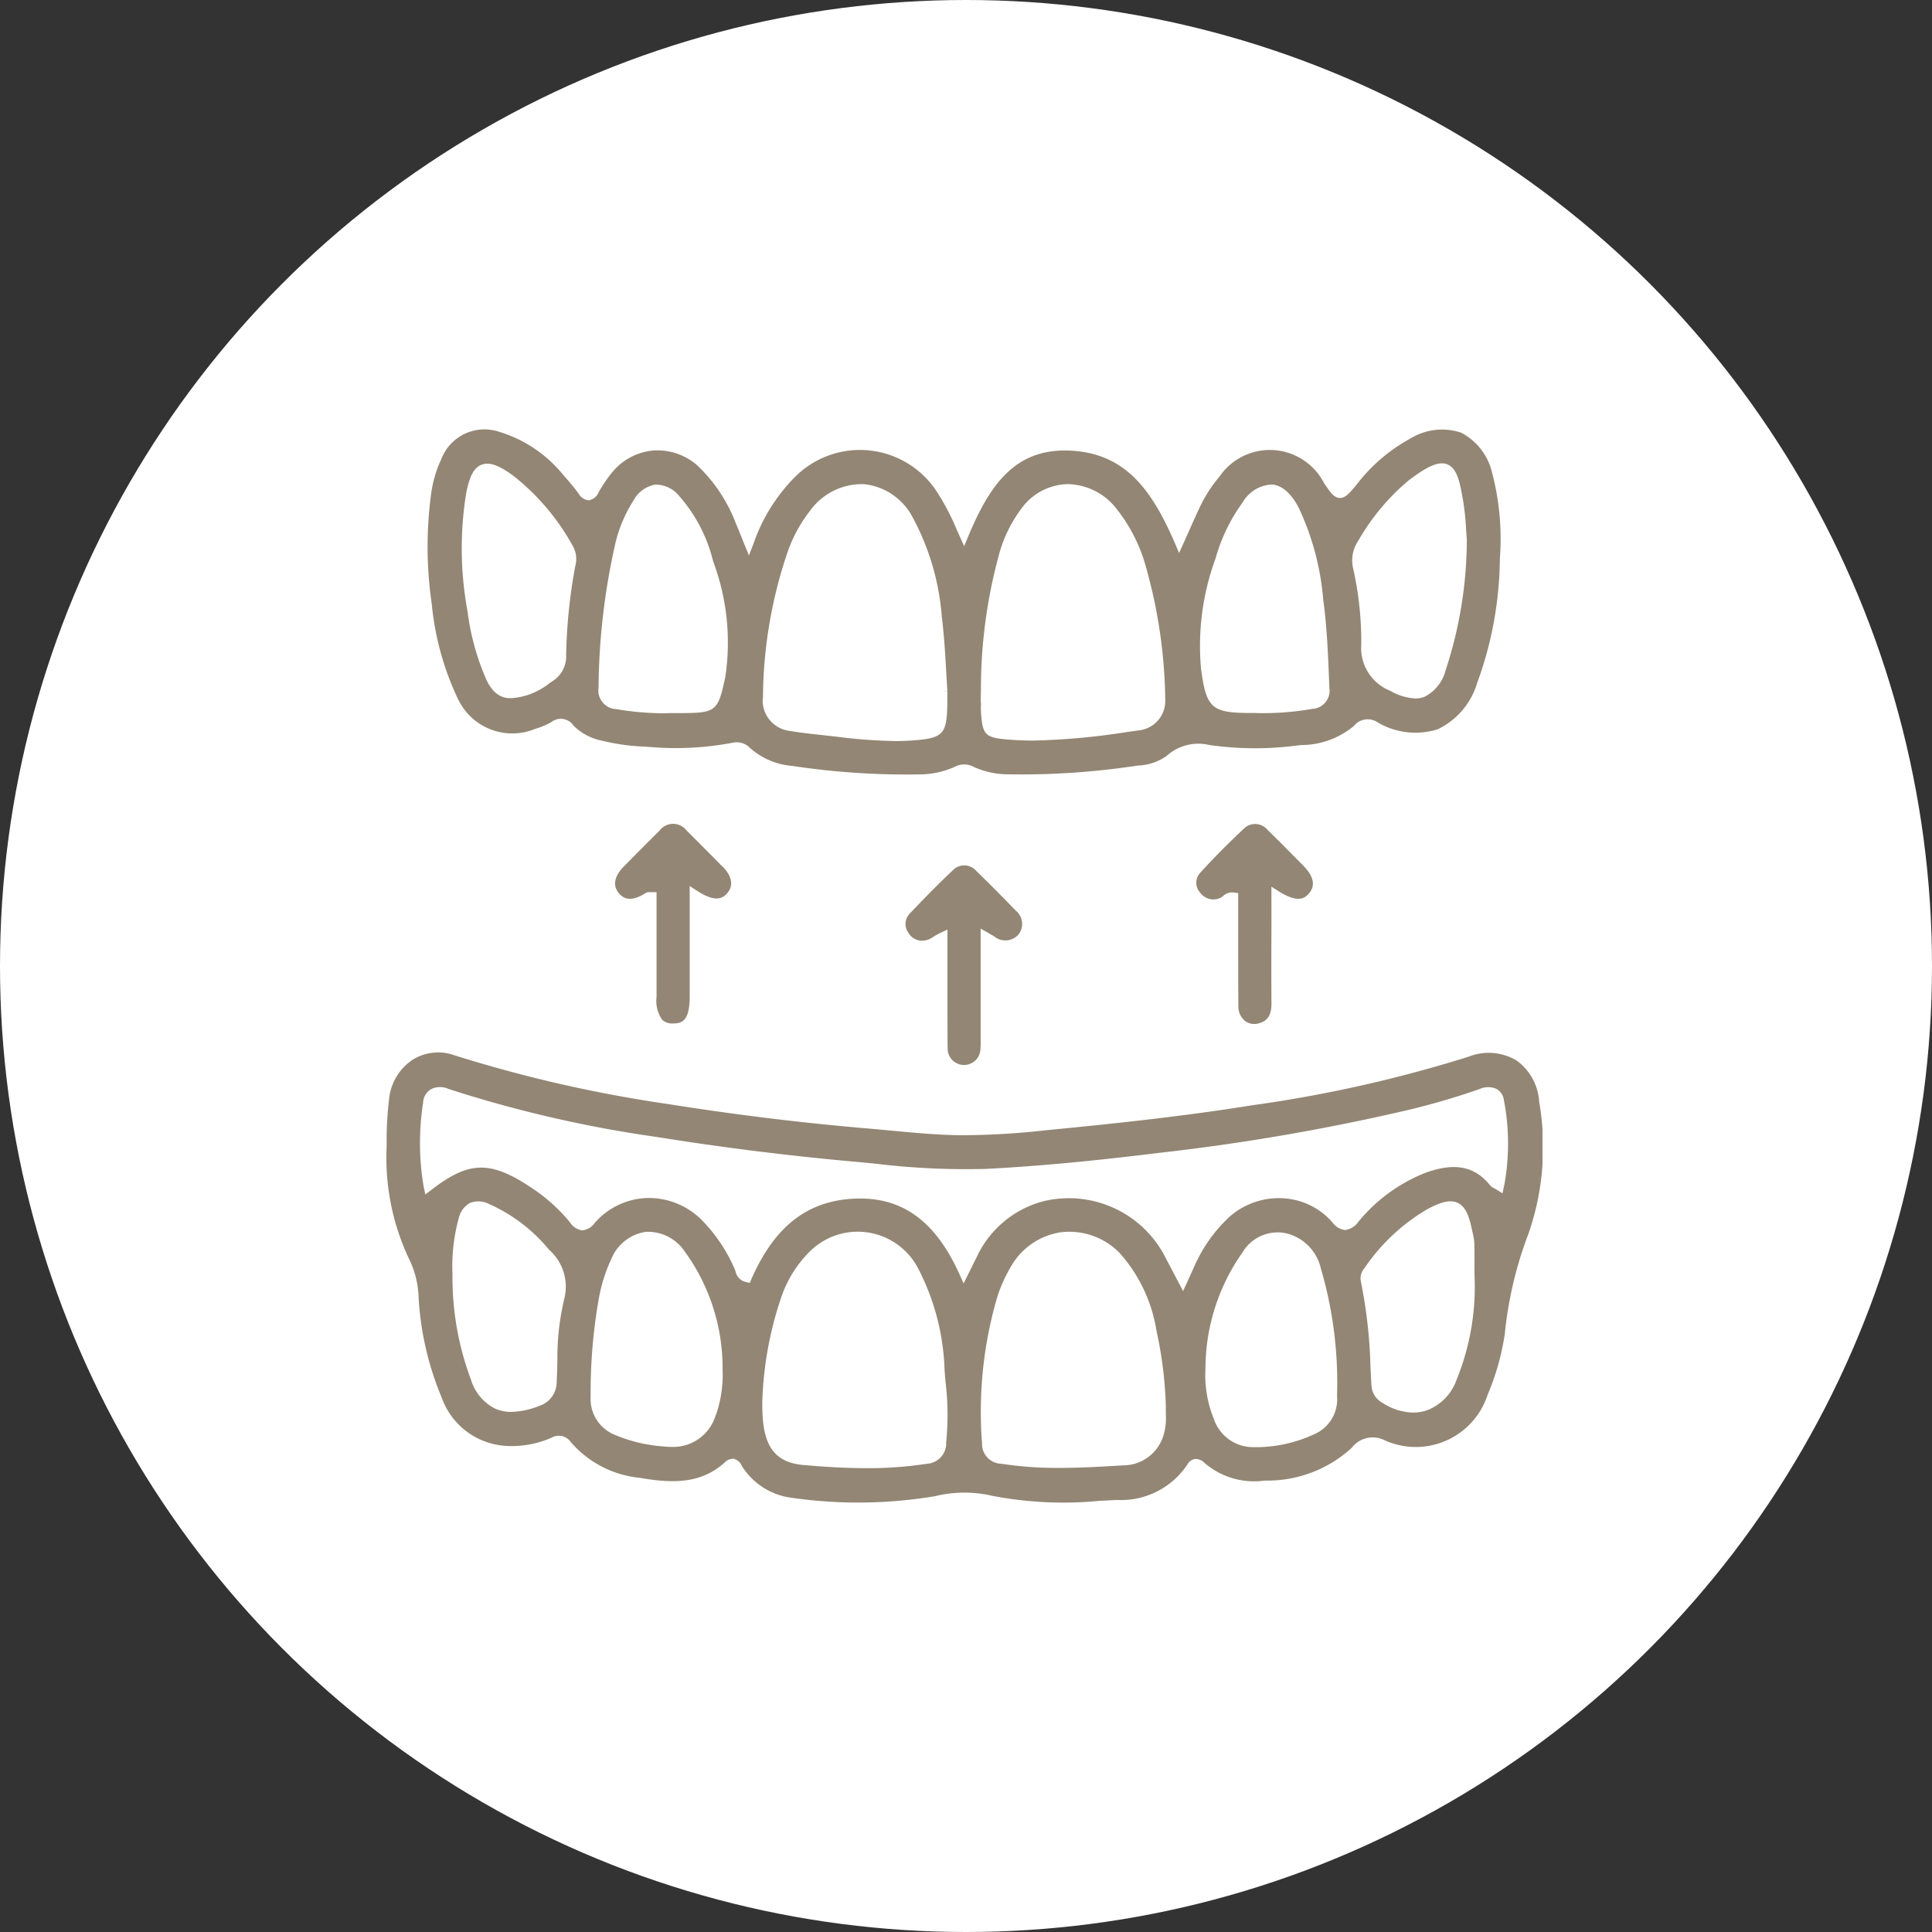 <svg xmlns="http://www.w3.org/2000/svg" xmlns:xlink="http://www.w3.org/1999/xlink" width="90" height="90" viewBox="0 0 90 90">
  <rect x="0" y="0" width="90" height="90" fill="#333333" stroke="none"/>
  <defs>
    <clipPath id="clip-path">
      <rect id="長方形_39" data-name="長方形 39" width="53.855" height="50" fill="none"/>
    </clipPath>
  </defs>
  <g id="グループ_8040" data-name="グループ 8040" transform="translate(1644 572.5)">
    <circle id="楕円形_2" data-name="楕円形 2" cx="45" cy="45" r="45" transform="translate(-1644 -572.5)" fill="#fff"/>
    <g id="グループ_82" data-name="グループ 82" transform="translate(-2050 -6189.5)">
      <g id="グループ_83" data-name="グループ 83" transform="translate(424 5637)">
        <g id="グループ_82-2" data-name="グループ 82" clip-path="url(#clip-path)">
          <path id="パス_218" data-name="パス 218" d="M52.612,185.552a2.539,2.539,0,0,0-2.205-.156,62.048,62.048,0,0,1-10.049,2.258c-3.242.522-6.562.871-9.667,1.171a36,36,0,0,1-3.943.229c-1.054-.013-2.12-.112-3.151-.208-.36-.034-.721-.067-1.081-.1-3.052-.254-6.224-.641-9.429-1.15a63.407,63.407,0,0,1-9.923-2.268,2.242,2.242,0,0,0-1.942.208,2.5,2.5,0,0,0-1.1,1.847,16.294,16.294,0,0,0-.111,2.174v.011a11.029,11.029,0,0,0,1.047,5.256,4.343,4.343,0,0,1,.434,1.633,14.027,14.027,0,0,0,1.073,4.791,3.391,3.391,0,0,0,3.047,2.28,4.609,4.609,0,0,0,2.075-.382.676.676,0,0,1,.9.2,4.868,4.868,0,0,0,3.21,1.666c1.6.279,2.882.264,3.973-.724a.534.534,0,0,1,.354-.161.376.376,0,0,1,.059,0,.562.562,0,0,1,.373.328.936.936,0,0,0,.05.081,3.205,3.205,0,0,0,2.294,1.409,21.673,21.673,0,0,0,6.67-.08,5.7,5.7,0,0,1,2.65-.014,17.549,17.549,0,0,0,5.022.232c.27-.013.54-.027.81-.038a3.712,3.712,0,0,0,3.264-1.66.493.493,0,0,1,.345-.25.574.574,0,0,1,.452.186,3.542,3.542,0,0,0,2.808.82,5.814,5.814,0,0,0,4.043-1.521,1.225,1.225,0,0,1,1.51-.369A3.519,3.519,0,0,0,51.3,201.14a11.592,11.592,0,0,0,.8-2.845,18.087,18.087,0,0,1,1.1-4.652,12.287,12.287,0,0,0,.5-6.146,2.557,2.557,0,0,0-1.082-1.945M8.265,196.759a11.8,11.8,0,0,0-.3,2.807c-.008.321-.017.653-.034.979a1.161,1.161,0,0,1-.8,1.112,3.686,3.686,0,0,1-1.308.284,1.852,1.852,0,0,1-.765-.154,2.228,2.228,0,0,1-1.115-1.335,13.559,13.559,0,0,1-.865-4.925,8.38,8.38,0,0,1,.3-2.638,1.064,1.064,0,0,1,.508-.677,1.059,1.059,0,0,1,.843.021,7.675,7.675,0,0,1,2.848,2.154,2.288,2.288,0,0,1,.684,2.372m7.082,5.318a2.059,2.059,0,0,1-2.057,1.495,3.459,3.459,0,0,1-.4-.024,6.993,6.993,0,0,1-2.234-.533,1.8,1.8,0,0,1-1.139-1.779A25.178,25.178,0,0,1,9.9,196.63a7.446,7.446,0,0,1,.584-1.829,2.055,2.055,0,0,1,1.6-1.246,2.055,2.055,0,0,1,1.807.907,9.231,9.231,0,0,1,1.769,5.5v.006a5.709,5.709,0,0,1-.307,2.108m10.724,1.332a.951.951,0,0,1-.884.948,18.065,18.065,0,0,1-2.837.207c-1.036,0-2.034-.069-2.946-.149-1.6-.14-1.914-1.27-1.9-2.922v-.011a16.583,16.583,0,0,1,.882-4.876,5.47,5.47,0,0,1,1.232-2.035,3.17,3.17,0,0,1,5.136.67A10.993,10.993,0,0,1,26,199.981c.014.189.03.379.046.569a12.717,12.717,0,0,1,.024,2.86m10.237-1.721c0,.122,0,.236,0,.345a2.792,2.792,0,0,1-.131,1.071,1.964,1.964,0,0,1-1.812,1.327l-.05,0c-.972.059-1.962.119-2.958.119a17.107,17.107,0,0,1-2.71-.194.921.921,0,0,1-.9-.948,19.054,19.054,0,0,1,.713-6.834,6.719,6.719,0,0,1,.614-1.368,3.219,3.219,0,0,1,2.351-1.634,3.275,3.275,0,0,1,2.742.977,7.132,7.132,0,0,1,1.709,3.624,18.667,18.667,0,0,1,.433,3.5v.013Zm6.911,1.293a6.438,6.438,0,0,1-2.918.6h0a1.927,1.927,0,0,1-1.758-1.317,5.419,5.419,0,0,1-.388-2.348v-.006a9.412,9.412,0,0,1,1.721-5.392,1.909,1.909,0,0,1,1.98-.91,2.18,2.18,0,0,1,1.674,1.648,18.881,18.881,0,0,1,.756,5.869l0,.1a1.771,1.771,0,0,1-1.07,1.759m6.626-2.513a2.333,2.333,0,0,1-1.407,1.408,2,2,0,0,1-.607.093,2.715,2.715,0,0,1-1.423-.45.982.982,0,0,1-.517-.809c-.016-.276-.031-.552-.045-.829a22.839,22.839,0,0,0-.453-4.041.693.693,0,0,1,.163-.585,9.067,9.067,0,0,1,2.956-2.771c.573-.3,1.03-.458,1.4-.282s.531.627.662,1.252c.01.046.02.091.03.137a2.578,2.578,0,0,1,.079.5c.011.348.009.7.007,1.041,0,.137,0,.274,0,.411a11.506,11.506,0,0,1-.846,4.929m2.22-9.046-.069.331-.286-.18c-.035-.022-.067-.04-.1-.055a.623.623,0,0,1-.2-.15c-.715-.88-1.634-1.059-2.98-.582a7.707,7.707,0,0,0-3.148,2.291.892.892,0,0,1-.617.384h0a.861.861,0,0,1-.6-.366,3.277,3.277,0,0,0-2.3-1.113,3.463,3.463,0,0,0-2.516.89,7,7,0,0,0-1.632,2.334l-.5,1.1-.223-.426-.2-.378c-.121-.233-.227-.437-.338-.64a5.05,5.05,0,0,0-5.757-2.739,4.758,4.758,0,0,0-3.116,2.643c-.073.136-.141.274-.223.442-.044.09-.093.189-.148.3l-.22.441-.2-.448c-1.139-2.5-2.7-3.61-4.919-3.5-2.177.112-3.691,1.3-4.765,3.744l-.079.181-.192-.047a.62.62,0,0,1-.466-.483.673.673,0,0,0-.029-.084,7.475,7.475,0,0,0-1.557-2.326,3.482,3.482,0,0,0-2.57-1.015A3.388,3.388,0,0,0,9.7,193.143a.791.791,0,0,1-.582.341.8.8,0,0,1-.563-.367,8.051,8.051,0,0,0-1.833-1.639c-1.886-1.25-2.878-1.226-4.614.11l-.294.226-.079-.363a12.183,12.183,0,0,1-.026-3.913.775.775,0,0,1,.338-.611.92.92,0,0,1,.826-.036,57.706,57.706,0,0,0,9.722,2.244c3.052.49,6.151.877,9.211,1.151.345.031.691.064,1.036.1a34.985,34.985,0,0,0,5.079.236c2.374-.122,4.872-.353,8.1-.75a100.372,100.372,0,0,0,11.633-2.009,33.471,33.471,0,0,0,3.281-.966.94.94,0,0,1,.8.012.687.687,0,0,1,.321.509,10.677,10.677,0,0,1,.009,4.007" transform="translate(0.001 -156.17)" fill="#938674"/>
          <path id="パス_219" data-name="パス 219" d="M13.617,12.51a2.794,2.794,0,0,0,3.592,1.455,3.878,3.878,0,0,0,.785-.33.709.709,0,0,1,1.025.164,2.574,2.574,0,0,0,1.353.71,9.787,9.787,0,0,0,1.986.273l.239.017a14.221,14.221,0,0,0,3.842-.2.984.984,0,0,1,.2-.021.854.854,0,0,1,.6.26,3.354,3.354,0,0,0,1.886.833l.182.022a35.477,35.477,0,0,0,5.8.382,4.023,4.023,0,0,0,1.663-.348.937.937,0,0,1,.9,0,3.859,3.859,0,0,0,1.6.344,35.809,35.809,0,0,0,5.979-.4l.063-.008a2.454,2.454,0,0,0,1.343-.452,2.2,2.2,0,0,1,1.975-.508,15.067,15.067,0,0,0,4.094.027l.176-.022a3.846,3.846,0,0,0,2.475-.891.823.823,0,0,1,1.1-.17,3.452,3.452,0,0,0,2.8.326,3.483,3.483,0,0,0,1.844-2.165,17.149,17.149,0,0,0,1.055-5.778,12.107,12.107,0,0,0-.359-4A2.81,2.81,0,0,0,60.36.152,2.813,2.813,0,0,0,58,.432a7.9,7.9,0,0,0-2.482,2.123c-.348.422-.542.652-.807.642s-.423-.245-.736-.707A2.836,2.836,0,0,0,49.115,2.2,6.373,6.373,0,0,0,48.2,3.619c-.169.354-.33.717-.5,1.1-.08.179-.162.363-.248.555l-.219.485-.211-.489C45.964,2.835,44.759,1.177,42.3,1c-2.6-.183-3.826,1.443-4.872,3.941l-.208.5-.347-.766a10.864,10.864,0,0,0-.91-1.744,4.27,4.27,0,0,0-6.666-.67,8.172,8.172,0,0,0-1.89,3.064l-.215.55-.222-.547c-.058-.142-.108-.268-.154-.383-.087-.219-.159-.4-.236-.575a7.309,7.309,0,0,0-1.764-2.664A2.813,2.813,0,0,0,22.754.985a2.784,2.784,0,0,0-1.916,1,6.4,6.4,0,0,0-.655.962.6.6,0,0,1-.442.358.578.578,0,0,1-.47-.295c-.22-.3-.46-.588-.715-.869A6.132,6.132,0,0,0,15.511.1a2.149,2.149,0,0,0-2.631,1.246,5.666,5.666,0,0,0-.5,1.722,18.459,18.459,0,0,0,.037,5.058,13.228,13.228,0,0,0,1.2,4.389M55.572,5.2a10.421,10.421,0,0,1,2.37-2.834c.9-.679,1.4-.885,1.782-.735.463.18.584.842.724,1.608A12.145,12.145,0,0,1,60.6,4.645c.011.172.022.334.035.481l0,.016V5.16a19.526,19.526,0,0,1-.987,6.062,1.91,1.91,0,0,1-.986,1.239,1.175,1.175,0,0,1-.424.076,2.6,2.6,0,0,1-1.163-.353,2.155,2.155,0,0,1-1.356-2.188,15.627,15.627,0,0,0-.385-3.541A1.624,1.624,0,0,1,55.572,5.2m-6.645.827A8.118,8.118,0,0,1,50.19,3.408a1.658,1.658,0,0,1,1.366-.838c.461.036.876.39,1.234,1.052a12.449,12.449,0,0,1,1.156,4.308c.176,1.294.228,2.617.278,3.9l.009.215a.846.846,0,0,1-.787.977,13.509,13.509,0,0,1-2.267.2q-.211,0-.418-.008h-.238c-1.774-.006-2.028-.236-2.269-2.056a11.833,11.833,0,0,1,.673-5.136m-10.934,6.73c0-.087,0-.186,0-.3V12.44L38,12.2a23.878,23.878,0,0,1,.837-6.347,6.332,6.332,0,0,1,1.142-2.283A2.723,2.723,0,0,1,42.05,2.553h.011a2.933,2.933,0,0,1,2.209,1.09,7.564,7.564,0,0,1,1.379,2.633,23.741,23.741,0,0,1,.938,6.31,1.377,1.377,0,0,1-1.2,1.434l-.569.078a32,32,0,0,1-4.369.4c-.391,0-.783-.014-1.175-.046-1.081-.089-1.2-.209-1.271-1.287-.008-.125-.007-.251,0-.41m-10.156-.191a21.372,21.372,0,0,1,1.2-7,6.783,6.783,0,0,1,1.009-1.791,2.981,2.981,0,0,1,2.485-1.22,2.891,2.891,0,0,1,2.261,1.514A11.564,11.564,0,0,1,36.175,8.7c.116.943.17,1.9.213,2.668.017.3.032.571.049.81v.015H36.2l.235.011c.01,1.989-.036,2.177-1.666,2.292-.25.018-.5.025-.751.025a24.108,24.108,0,0,1-2.712-.2l-.609-.068c-.486-.052-1.036-.111-1.571-.2a1.433,1.433,0,0,1-1.293-1.48m-6.854-7.3a6.548,6.548,0,0,1,.833-1.953,1.435,1.435,0,0,1,1.018-.745,1.425,1.425,0,0,1,1.127.544,7.167,7.167,0,0,1,1.567,3.024,10.779,10.779,0,0,1,.567,5.4c-.336,1.586-.43,1.665-2.022,1.676H23.5q-.176.009-.366.009a13.72,13.72,0,0,1-2.116-.193.874.874,0,0,1-.83-1.009,31.372,31.372,0,0,1,.793-6.756M14.019,2.984c.159-.811.368-1.2.719-1.336s.777.005,1.461.5a10.76,10.76,0,0,1,2.812,3.327,1.23,1.23,0,0,1,.088.911l-.012.072a25.081,25.081,0,0,0-.409,4.043,1.365,1.365,0,0,1-.658,1.245l-.116.077a3.182,3.182,0,0,1-1.775.7l-.071,0c-.7,0-1.013-.679-1.117-.907a11.525,11.525,0,0,1-.857-3.144,16,16,0,0,1-.063-5.487" transform="translate(-10.305 0)" fill="#938674"/>
          <path id="パス_220" data-name="パス 220" d="M72.94,119.249l-.167-.17c-.487-.494-.99-1-1.494-1.5a.791.791,0,0,0-1.264.01c-.552.54-1.1,1.1-1.637,1.642l-.024.024c-.311.316-.6.786-.238,1.233.185.226.517.473,1.251.007a.3.3,0,0,1,.164-.045c.022,0,.042,0,.059,0s.033,0,.054,0h.235v1.671q0,1.611,0,3.218a1.515,1.515,0,0,0,.268,1.061.693.693,0,0,0,.51.166c.387,0,.765-.1.766-1.243,0-1.07,0-2.14,0-3.239v-1.92l.363.235c.857.556,1.2.331,1.408.073.355-.446.057-.918-.255-1.235" transform="translate(-57.295 -98.89)" fill="#938674"/>
          <path id="パス_221" data-name="パス 221" d="M244.146,120.187l.359.223c.854.531,1.181.348,1.406.071.295-.361.2-.79-.281-1.276l-.34-.344c-.43-.436-.875-.887-1.322-1.319a.751.751,0,0,0-1.041-.119c-.78.728-1.471,1.425-2.112,2.131a.679.679,0,0,0,.022.92.756.756,0,0,0,.98.206.425.425,0,0,0,.071-.052.6.6,0,0,1,.511-.17l.2.028v.854q0,.645,0,1.289c0,1.023,0,2.08.008,3.119a.866.866,0,0,0,.308.691.723.723,0,0,0,.633.114c.417-.106.6-.387.6-.91-.007-1.18-.006-2.341,0-3.57Z" transform="translate(-202.919 -98.88)" fill="#938674"/>
          <path id="パス_222" data-name="パス 222" d="M159.538,132.8a.8.8,0,0,0-.141-1.107c-.66-.684-1.258-1.284-1.828-1.836a.737.737,0,0,0-1.043-.09c-.64.6-1.319,1.282-2.078,2.088a.688.688,0,0,0-.062.853.744.744,0,0,0,.746.386.909.909,0,0,0,.43-.176,3.576,3.576,0,0,1,.322-.178l.336-.158v1.233q0,.615,0,1.229c0,1,0,2.04.008,3.06a.765.765,0,0,0,1.528.071c.014-.18.012-.361.01-.553,0-.071,0-.143,0-.214v-4.873l.481.276c.063.036.106.06.148.086a.818.818,0,0,0,1.147-.1" transform="translate(-130.084 -109.278)" fill="#938674"/>
        </g>
      </g>
    </g>
  </g>
</svg>

